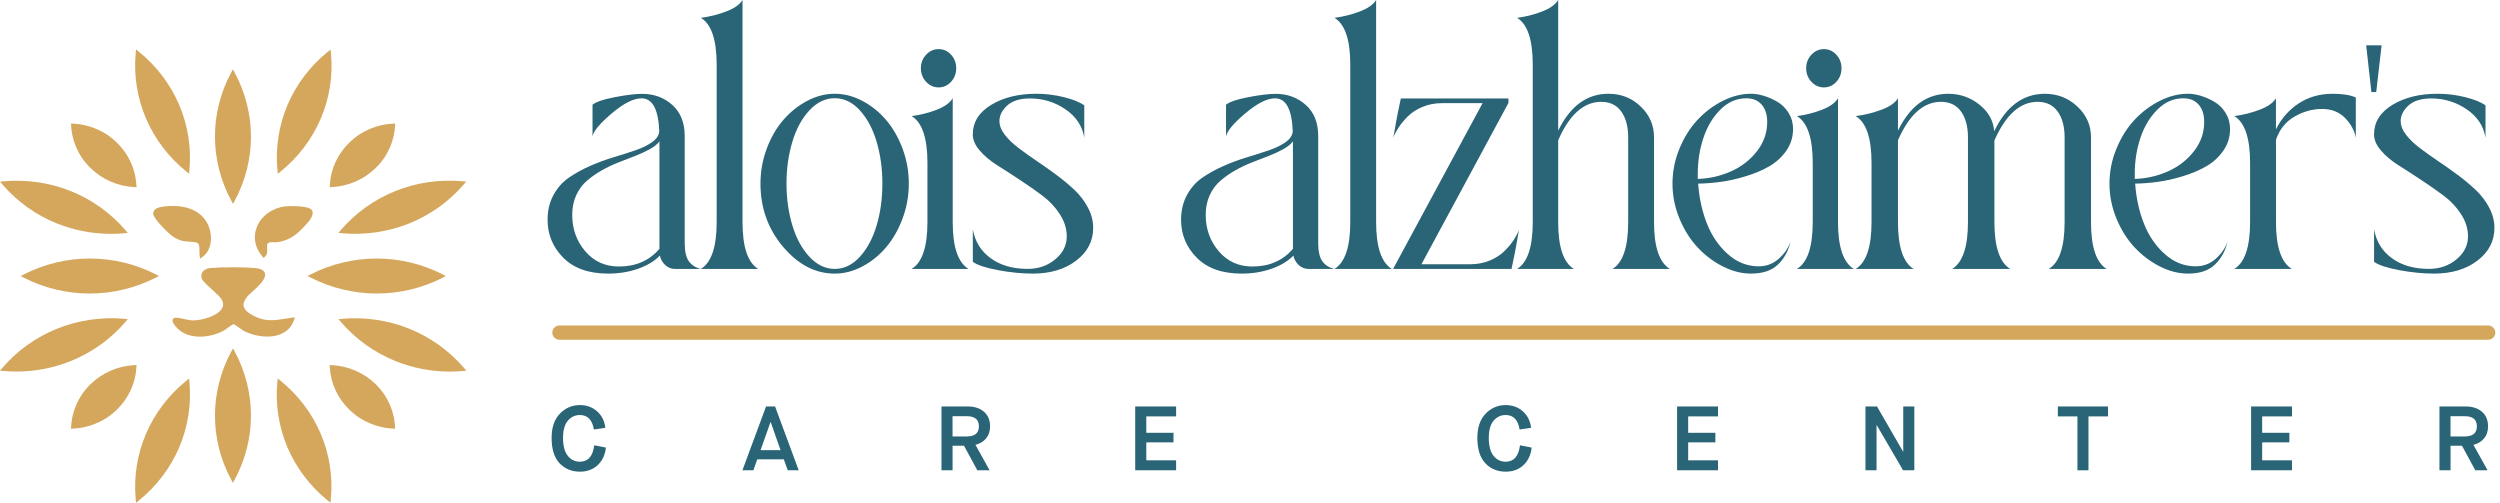 <svg width="179" height="36" viewBox="0 0 179 36" fill="none" xmlns="http://www.w3.org/2000/svg">
<path d="M49.024 17.361C49.024 17.977 49.121 18.424 49.315 18.697C49.509 18.969 49.789 19.156 50.158 19.254H48.322C48.065 19.254 47.837 19.164 47.639 18.986C47.441 18.807 47.31 18.578 47.245 18.301C46.868 18.695 46.347 19.008 45.685 19.242C45.022 19.476 44.309 19.59 43.544 19.59C42.153 19.59 41.084 19.211 40.332 18.455C39.582 17.699 39.207 16.793 39.207 15.736C39.207 15.064 39.35 14.469 39.635 13.951C39.919 13.432 40.292 13.016 40.754 12.703C41.213 12.389 41.721 12.113 42.273 11.871C42.825 11.629 43.384 11.424 43.951 11.254C44.518 11.084 45.034 10.918 45.504 10.758C45.974 10.596 46.364 10.408 46.678 10.188C46.99 9.969 47.165 9.717 47.203 9.43C47.148 7.836 46.725 7.041 45.932 7.041C45.361 7.041 44.653 7.4 43.806 8.115C42.958 8.832 42.499 9.381 42.425 9.766V7.498C42.674 7.293 43.207 7.111 44.027 6.955C44.847 6.799 45.496 6.719 45.974 6.719C46.822 6.719 47.542 6.984 48.135 7.512C48.729 8.041 49.026 8.787 49.026 9.754V17.367L49.024 17.361ZM47.216 17.818V10.123C47.068 10.32 46.838 10.506 46.524 10.68C46.21 10.854 45.869 11.014 45.496 11.158C45.123 11.301 44.724 11.455 44.301 11.621C43.877 11.787 43.472 11.979 43.085 12.199C42.699 12.418 42.343 12.666 42.02 12.945C41.698 13.221 41.443 13.57 41.253 13.986C41.063 14.402 40.971 14.869 40.971 15.389C40.971 16.392 41.281 17.258 41.902 17.988C42.524 18.717 43.327 19.082 44.311 19.082C45.527 19.082 46.493 18.662 47.211 17.82L47.216 17.818Z" fill="#296477"/>
<path d="M50.182 19.254C50.937 18.797 51.314 17.678 51.314 15.898V4.633C51.314 2.852 50.937 1.734 50.182 1.277C50.8 1.197 51.4 1.047 51.984 0.826C52.568 0.607 52.962 0.332 53.164 0V15.898C53.164 17.678 53.538 18.797 54.284 19.254H50.182Z" fill="#296477"/>
<path d="M57.793 7.223C58.438 6.883 59.096 6.713 59.768 6.713C60.44 6.713 61.098 6.883 61.743 7.223C62.388 7.563 62.953 8.018 63.441 8.586C63.928 9.153 64.323 9.84 64.622 10.641C64.921 11.442 65.071 12.276 65.071 13.145C65.071 14.014 64.921 14.848 64.622 15.649C64.323 16.45 63.928 17.137 63.441 17.711C62.953 18.285 62.388 18.739 61.743 19.079C61.098 19.42 60.44 19.59 59.768 19.59C58.387 19.59 57.154 18.953 56.073 17.676C54.992 16.399 54.45 14.889 54.45 13.145C54.45 12.276 54.6 11.442 54.899 10.641C55.199 9.84 55.595 9.155 56.088 8.586C56.581 8.018 57.148 7.563 57.793 7.223ZM57.951 18.381C58.491 18.963 59.096 19.254 59.768 19.254C60.44 19.254 61.041 18.963 61.57 18.381C62.099 17.799 62.499 17.047 62.771 16.125C63.043 15.203 63.178 14.209 63.178 13.143C63.178 12.078 63.041 11.084 62.771 10.162C62.499 9.239 62.099 8.487 61.57 7.905C61.041 7.323 60.44 7.032 59.768 7.032C59.096 7.032 58.491 7.323 57.951 7.905C57.411 8.487 57.005 9.239 56.729 10.162C56.453 11.084 56.313 12.078 56.313 13.143C56.313 14.209 56.453 15.203 56.729 16.125C57.005 17.047 57.411 17.799 57.951 18.381Z" fill="#296477"/>
<path d="M65.273 19.254C66.028 18.797 66.405 17.678 66.405 15.898V11.668C66.405 9.887 66.028 8.769 65.273 8.312C65.891 8.232 66.483 8.082 67.054 7.863C67.626 7.644 68.011 7.369 68.214 7.037V15.9C68.214 17.68 68.591 18.799 69.346 19.256H65.271L65.273 19.254ZM68.098 5.855C67.853 6.123 67.556 6.258 67.206 6.258C66.856 6.258 66.557 6.123 66.308 5.855C66.06 5.586 65.935 5.264 65.935 4.887C65.935 4.51 66.06 4.189 66.308 3.92C66.557 3.652 66.856 3.517 67.206 3.517C67.556 3.517 67.853 3.652 68.098 3.92C68.342 4.189 68.465 4.51 68.465 4.887C68.465 5.264 68.342 5.586 68.098 5.855Z" fill="#296477"/>
<path d="M71.564 8.688C71.564 9.002 71.688 9.319 71.937 9.641C72.185 9.963 72.506 10.274 72.896 10.573C73.288 10.873 73.722 11.184 74.2 11.506C74.679 11.828 75.157 12.166 75.636 12.52C76.114 12.875 76.548 13.237 76.94 13.608C77.332 13.979 77.653 14.401 77.899 14.87C78.148 15.34 78.272 15.821 78.272 16.313C78.272 17.262 77.865 18.045 77.05 18.664C76.234 19.282 75.201 19.59 73.95 19.59C73.168 19.59 72.333 19.508 71.45 19.342C70.567 19.176 69.968 18.977 69.654 18.744V16.42C69.81 17.297 70.238 17.989 70.938 18.494C71.637 19 72.516 19.252 73.576 19.252C74.35 19.252 75.01 19.024 75.558 18.567C76.106 18.11 76.38 17.565 76.38 16.93C76.38 16.375 76.213 15.842 75.882 15.332C75.551 14.821 75.136 14.381 74.639 14.01C74.141 13.639 73.6 13.26 73.016 12.875C72.432 12.489 71.89 12.141 71.393 11.828C70.895 11.514 70.482 11.166 70.149 10.78C69.819 10.395 69.652 10.01 69.652 9.627C69.652 8.75 70.088 8.045 70.963 7.512C71.838 6.979 72.919 6.713 74.209 6.713C74.862 6.713 75.515 6.793 76.169 6.954C76.822 7.116 77.311 7.313 77.634 7.545V9.854C77.495 9.022 77.046 8.346 76.287 7.827C75.528 7.309 74.683 7.049 73.753 7.049C73.026 7.049 72.478 7.219 72.109 7.559C71.741 7.899 71.557 8.276 71.557 8.686L71.564 8.688Z" fill="#296477"/>
<path d="M94.382 17.361C94.382 17.977 94.48 18.424 94.673 18.697C94.867 18.969 95.148 19.156 95.516 19.254H93.681C93.424 19.254 93.196 19.164 92.998 18.986C92.8 18.807 92.669 18.578 92.604 18.301C92.226 18.695 91.706 19.008 91.044 19.242C90.38 19.476 89.668 19.59 88.903 19.59C87.512 19.59 86.443 19.211 85.691 18.455C84.94 17.699 84.565 16.793 84.565 15.736C84.565 15.064 84.709 14.469 84.993 13.951C85.278 13.432 85.651 13.016 86.112 12.703C86.572 12.389 87.08 12.113 87.632 11.871C88.184 11.629 88.743 11.424 89.309 11.254C89.876 11.084 90.393 10.918 90.863 10.758C91.333 10.596 91.723 10.408 92.037 10.188C92.349 9.969 92.524 9.717 92.561 9.43C92.507 7.836 92.083 7.041 91.291 7.041C90.719 7.041 90.011 7.4 89.164 8.115C88.317 8.832 87.857 9.381 87.784 9.766V7.498C88.032 7.293 88.566 7.111 89.385 6.955C90.205 6.799 90.854 6.719 91.333 6.719C92.18 6.719 92.901 6.984 93.493 7.512C94.088 8.041 94.385 8.787 94.385 9.754V17.367L94.382 17.361ZM92.574 17.818V10.123C92.427 10.32 92.197 10.506 91.883 10.68C91.569 10.854 91.227 11.014 90.854 11.158C90.481 11.301 90.083 11.455 89.659 11.621C89.236 11.787 88.831 11.979 88.443 12.199C88.058 12.418 87.701 12.666 87.379 12.945C87.056 13.221 86.801 13.57 86.612 13.986C86.422 14.402 86.329 14.869 86.329 15.389C86.329 16.392 86.639 17.258 87.261 17.988C87.883 18.717 88.686 19.082 89.67 19.082C90.886 19.082 91.851 18.662 92.57 17.82L92.574 17.818Z" fill="#296477"/>
<path d="M95.548 19.254C96.303 18.797 96.68 17.678 96.68 15.898V4.633C96.68 2.852 96.303 1.734 95.548 1.277C96.166 1.197 96.766 1.047 97.35 0.826C97.934 0.607 98.328 0.332 98.53 0V15.898C98.53 17.678 98.903 18.797 99.65 19.254H95.548Z" fill="#296477"/>
<path d="M105.283 18.92C105.78 18.92 106.242 18.83 106.672 18.652C107.099 18.474 107.451 18.244 107.727 17.968C108.004 17.691 108.225 17.424 108.391 17.168C108.558 16.912 108.682 16.674 108.764 16.449C108.562 17.621 108.383 18.558 108.225 19.254H99.746L106.153 7.386H103.238C102.741 7.386 102.279 7.476 101.851 7.654C101.423 7.832 101.071 8.062 100.795 8.338C100.519 8.615 100.298 8.881 100.132 9.138C99.965 9.394 99.841 9.631 99.758 9.857C99.961 8.685 100.14 7.748 100.298 7.051H108.004V7.373L101.775 18.92H105.283Z" fill="#296477"/>
<path d="M115.459 19.254C116.205 18.797 116.578 17.678 116.578 15.898V9.828C116.578 9.057 116.412 8.443 116.081 7.982C115.75 7.521 115.272 7.291 114.646 7.291C113.394 7.291 112.367 8.209 111.566 10.043V15.898C111.566 17.678 111.939 18.797 112.686 19.254H108.626C109.372 18.797 109.745 17.678 109.745 15.898V4.633C109.745 2.852 109.372 1.734 108.626 1.277C109.244 1.197 109.836 1.047 110.407 0.826C110.978 0.607 111.364 0.332 111.566 0V9.359C112.422 7.594 113.623 6.713 115.17 6.713C116.073 6.713 116.842 7.018 117.476 7.627C118.111 8.236 118.429 8.969 118.429 9.83V15.9C118.429 17.68 118.806 18.799 119.561 19.256H115.459V19.254Z" fill="#296477"/>
<path d="M125.925 19.067C126.469 19.067 126.943 18.891 127.348 18.537C127.752 18.182 128.039 17.768 128.204 17.295C128.056 17.948 127.759 18.494 127.312 18.932C126.865 19.37 126.218 19.59 125.371 19.59C124.699 19.59 124.024 19.418 123.348 19.073C122.671 18.729 122.068 18.272 121.539 17.704C121.01 17.137 120.58 16.448 120.247 15.643C119.916 14.838 119.75 14.006 119.75 13.145C119.75 12.284 119.916 11.453 120.247 10.647C120.578 9.842 121.008 9.155 121.539 8.586C122.068 8.018 122.671 7.563 123.348 7.223C124.024 6.883 124.699 6.713 125.371 6.713C125.655 6.713 125.963 6.762 126.29 6.86C126.616 6.959 126.941 7.102 127.264 7.291C127.586 7.479 127.852 7.743 128.064 8.084C128.275 8.424 128.383 8.809 128.383 9.239C128.383 9.813 128.22 10.329 127.9 10.791C127.578 11.252 127.173 11.623 126.684 11.905C126.195 12.188 125.636 12.424 125.006 12.616C124.376 12.809 123.78 12.944 123.217 13.02C122.654 13.096 122.112 13.139 121.588 13.147C121.661 14.176 121.87 15.131 122.216 16.008C122.561 16.885 123.061 17.614 123.714 18.196C124.368 18.778 125.105 19.069 125.923 19.069L125.925 19.067ZM121.56 12.448V12.811C122.389 12.784 123.179 12.606 123.929 12.274C124.68 11.942 125.301 11.463 125.795 10.832C126.288 10.2 126.532 9.5 126.532 8.731C126.532 8.213 126.401 7.801 126.138 7.495C125.875 7.192 125.51 7.038 125.04 7.038C124.34 7.038 123.721 7.307 123.183 7.844C122.644 8.381 122.239 9.055 121.967 9.864C121.695 10.674 121.56 11.537 121.56 12.448Z" fill="#296477"/>
<path d="M128.66 19.254C129.415 18.797 129.792 17.678 129.792 15.898V11.668C129.792 9.887 129.415 8.769 128.66 8.312C129.278 8.232 129.87 8.082 130.441 7.863C131.013 7.644 131.398 7.369 131.601 7.037V15.9C131.601 17.68 131.978 18.799 132.732 19.256H128.658L128.66 19.254ZM131.485 5.855C131.24 6.123 130.943 6.258 130.593 6.258C130.243 6.258 129.944 6.123 129.695 5.855C129.447 5.586 129.322 5.264 129.322 4.887C129.322 4.51 129.447 4.189 129.695 3.92C129.944 3.652 130.243 3.517 130.593 3.517C130.943 3.517 131.24 3.652 131.485 3.92C131.729 4.189 131.851 4.51 131.851 4.887C131.851 5.264 131.729 5.586 131.485 5.855Z" fill="#296477"/>
<path d="M146.694 19.254C147.449 18.797 147.826 17.678 147.826 15.898V9.828C147.826 9.058 147.659 8.443 147.328 7.982C146.997 7.521 146.519 7.291 145.893 7.291C144.641 7.291 143.611 8.213 142.799 10.057V15.898C142.799 17.678 143.176 18.797 143.931 19.254H139.775C140.529 18.797 140.906 17.678 140.906 15.898V9.828C140.906 9.058 140.74 8.443 140.409 7.982C140.078 7.521 139.6 7.291 138.974 7.291C137.722 7.291 136.695 8.209 135.894 10.043V15.898C135.894 17.678 136.267 18.797 137.014 19.254H132.87C133.624 18.797 134.002 17.678 134.002 15.898V11.668C134.002 9.887 133.624 8.769 132.87 8.312C133.496 8.232 134.105 8.082 134.699 7.863C135.294 7.644 135.692 7.369 135.894 7.037V9.361C136.75 7.596 137.951 6.715 139.498 6.715C140.335 6.715 141.079 6.976 141.728 7.494C142.378 8.012 142.73 8.65 142.784 9.4C143.64 7.609 144.852 6.715 146.416 6.715C147.318 6.715 148.093 7.021 148.743 7.629C149.392 8.238 149.716 8.971 149.716 9.832V15.902C149.716 17.683 150.089 18.801 150.835 19.258H146.692L146.694 19.254Z" fill="#296477"/>
<path d="M157.214 19.067C157.758 19.067 158.232 18.891 158.637 18.537C159.042 18.182 159.328 17.768 159.493 17.295C159.345 17.948 159.048 18.494 158.601 18.932C158.154 19.37 157.507 19.59 156.66 19.59C155.988 19.59 155.313 19.418 154.637 19.073C153.96 18.729 153.357 18.272 152.828 17.704C152.299 17.137 151.869 16.448 151.536 15.643C151.205 14.838 151.039 14.006 151.039 13.145C151.039 12.284 151.205 11.453 151.536 10.647C151.867 9.842 152.297 9.155 152.828 8.586C153.357 8.018 153.96 7.563 154.637 7.223C155.313 6.883 155.988 6.713 156.66 6.713C156.944 6.713 157.252 6.762 157.579 6.86C157.906 6.959 158.23 7.102 158.553 7.291C158.875 7.479 159.141 7.743 159.353 8.084C159.564 8.424 159.672 8.809 159.672 9.239C159.672 9.813 159.509 10.329 159.189 10.791C158.867 11.252 158.462 11.623 157.973 11.905C157.484 12.188 156.925 12.424 156.295 12.616C155.665 12.809 155.069 12.944 154.506 13.02C153.943 13.096 153.401 13.139 152.877 13.147C152.95 14.176 153.159 15.131 153.505 16.008C153.85 16.885 154.35 17.614 155.003 18.196C155.657 18.778 156.394 19.069 157.212 19.069L157.214 19.067ZM152.849 12.448V12.811C153.678 12.784 154.468 12.606 155.218 12.274C155.969 11.942 156.59 11.463 157.084 10.832C157.577 10.2 157.821 9.5 157.821 8.731C157.821 8.213 157.691 7.801 157.427 7.495C157.164 7.192 156.799 7.038 156.329 7.038C155.629 7.038 155.01 7.307 154.472 7.844C153.933 8.381 153.528 9.055 153.256 9.864C152.984 10.674 152.849 11.537 152.849 12.448Z" fill="#296477"/>
<path d="M167.019 6.713C167.727 6.713 168.28 6.803 168.676 6.981V9.854C168.575 9.336 168.315 8.862 167.896 8.438C167.477 8.014 166.931 7.801 166.26 7.801C165.59 7.801 164.922 7.981 164.292 8.344C163.662 8.707 163.217 9.26 162.96 10.002V15.897C162.96 17.678 163.337 18.797 164.092 19.254H159.975C160.73 18.797 161.107 17.678 161.107 15.897V11.668C161.107 9.887 160.73 8.768 159.975 8.311C160.593 8.231 161.194 8.082 161.778 7.862C162.361 7.643 162.755 7.368 162.958 7.036V9.266C163.335 8.495 163.875 7.879 164.574 7.413C165.274 6.948 166.09 6.715 167.019 6.715V6.713Z" fill="#296477"/>
<path d="M169.419 3.246H170.523L170.137 6.591H169.792L169.419 3.246Z" fill="#296477"/>
<path d="M171.893 8.688C171.893 9.002 172.017 9.319 172.266 9.641C172.514 9.963 172.835 10.274 173.225 10.573C173.617 10.873 174.051 11.184 174.529 11.506C175.008 11.828 175.486 12.166 175.965 12.52C176.443 12.875 176.877 13.237 177.269 13.608C177.661 13.979 177.982 14.401 178.228 14.87C178.477 15.34 178.601 15.821 178.601 16.313C178.601 17.262 178.195 18.045 177.379 18.664C176.563 19.282 175.531 19.59 174.279 19.59C173.497 19.59 172.662 19.508 171.779 19.342C170.896 19.176 170.297 18.977 169.983 18.744V16.42C170.139 17.297 170.567 17.989 171.267 18.494C171.967 19 172.845 19.252 173.906 19.252C174.679 19.252 175.339 19.024 175.887 18.567C176.435 18.11 176.709 17.565 176.709 16.93C176.709 16.375 176.542 15.842 176.211 15.332C175.88 14.821 175.465 14.381 174.968 14.01C174.47 13.639 173.929 13.26 173.345 12.875C172.761 12.489 172.219 12.141 171.722 11.828C171.225 11.514 170.812 11.166 170.479 10.78C170.148 10.395 169.981 10.01 169.981 9.627C169.981 8.75 170.417 8.045 171.292 7.512C172.167 6.979 173.248 6.713 174.538 6.713C175.191 6.713 175.845 6.793 176.498 6.954C177.151 7.116 177.64 7.313 177.963 7.545V9.854C177.824 9.022 177.375 8.346 176.616 7.827C175.857 7.309 175.012 7.049 174.083 7.049C173.355 7.049 172.807 7.219 172.439 7.559C172.07 7.899 171.886 8.276 171.886 8.686L171.893 8.688Z" fill="#296477"/>
<path d="M42.55 31.883L43.382 32.047C43.329 32.562 43.135 32.976 42.804 33.293C42.474 33.611 42.046 33.771 41.523 33.771C40.929 33.771 40.442 33.568 40.062 33.164C39.683 32.76 39.495 32.154 39.495 31.349C39.495 30.601 39.694 30.023 40.09 29.615C40.486 29.207 40.962 29.004 41.517 29.004C42.004 29.004 42.417 29.154 42.752 29.451C43.087 29.748 43.285 30.142 43.342 30.629L42.522 30.752C42.406 30.06 42.073 29.715 41.521 29.715C41.175 29.715 40.889 29.851 40.659 30.121C40.429 30.392 40.313 30.803 40.313 31.361C40.313 31.918 40.427 32.357 40.653 32.638C40.878 32.918 41.169 33.058 41.521 33.058C42.107 33.058 42.45 32.666 42.547 31.883H42.55Z" fill="#296477"/>
<path d="M56.403 33.673L56.121 32.89H54.219L53.943 33.673H53.157L54.85 29.103H55.495L57.187 33.673H56.401H56.403ZM55.168 30.22L54.456 32.23H55.887L55.183 30.22H55.17H55.168Z" fill="#296477"/>
<path d="M67.41 33.673V29.103H69.284C69.766 29.103 70.156 29.228 70.449 29.478C70.742 29.728 70.889 30.078 70.889 30.525C70.889 30.873 70.795 31.16 70.607 31.388C70.419 31.613 70.164 31.769 69.842 31.851L70.856 33.673H69.977L69.024 31.916H68.204V33.673H67.412H67.41ZM68.202 31.25H69.222C69.8 31.25 70.089 31.009 70.089 30.525C70.089 30.041 69.8 29.8 69.222 29.8H68.202V31.248V31.25Z" fill="#296477"/>
<path d="M81.282 33.673V29.103H84.21V29.814H82.075V30.988H84.022V31.673H82.075V32.959H84.21V33.671H81.282V33.673Z" fill="#296477"/>
<path d="M108.833 31.883L109.666 32.047C109.613 32.562 109.419 32.976 109.089 33.293C108.758 33.611 108.33 33.771 107.807 33.771C107.213 33.771 106.726 33.568 106.346 33.164C105.967 32.76 105.779 32.154 105.779 31.349C105.779 30.601 105.978 30.023 106.374 29.615C106.77 29.207 107.246 29.004 107.801 29.004C108.288 29.004 108.701 29.154 109.036 29.451C109.371 29.748 109.569 30.142 109.626 30.629L108.806 30.752C108.69 30.06 108.357 29.715 107.805 29.715C107.459 29.715 107.173 29.851 106.943 30.121C106.713 30.392 106.597 30.803 106.597 31.361C106.597 31.918 106.711 32.357 106.937 32.638C107.162 32.918 107.453 33.058 107.805 33.058C108.391 33.058 108.734 32.666 108.831 31.883H108.833Z" fill="#296477"/>
<path d="M120.081 33.673V29.103H123.008V29.814H120.873V30.988H122.821V31.673H120.873V32.959H123.008V33.671H120.081V33.673Z" fill="#296477"/>
<path d="M133.567 33.673V29.103H134.393L136.26 32.334H136.273V29.103H137.066V33.673H136.26L134.374 30.441H134.361V33.673H133.569H133.567Z" fill="#296477"/>
<path d="M148.745 33.673V29.814H147.341V29.103H150.932V29.814H149.535V33.673H148.743H148.745Z" fill="#296477"/>
<path d="M161.179 33.673V29.103H164.106V29.814H161.971V30.988H163.919V31.673H161.971V32.959H164.106V33.671H161.179V33.673Z" fill="#296477"/>
<path d="M174.665 33.673V29.103H176.538C177.021 29.103 177.411 29.228 177.704 29.478C177.997 29.728 178.144 30.078 178.144 30.525C178.144 30.873 178.05 31.16 177.862 31.388C177.674 31.613 177.419 31.769 177.097 31.851L178.111 33.673H177.232L176.279 31.916H175.459V33.673H174.667H174.665ZM175.457 31.25H176.477C177.055 31.25 177.344 31.009 177.344 30.525C177.344 30.041 177.055 29.8 176.477 29.8H175.457V31.248V31.25Z" fill="#296477"/>
<path d="M178.138 24.326H40.071C39.78 24.326 39.544 24.097 39.544 23.814C39.544 23.531 39.78 23.302 40.071 23.302H178.138C178.429 23.302 178.665 23.531 178.665 23.814C178.665 24.097 178.429 24.326 178.138 24.326Z" fill="#D5A75C"/>
<path d="M16.683 14.596L16.81 14.363C17.569 12.955 17.971 11.371 17.969 9.781C17.969 8.19 17.564 6.606 16.803 5.199L16.677 4.965L16.551 5.199C15.79 6.606 15.389 8.19 15.391 9.781C15.391 11.371 15.796 12.955 16.557 14.363L16.683 14.596Z" fill="#D5A75C"/>
<path d="M19.892 12.443L20.1 12.275C21.356 11.259 22.351 9.945 22.975 8.474C23.599 7.005 23.85 5.39 23.696 3.806L23.671 3.546L23.462 3.714C22.206 4.73 21.211 6.046 20.587 7.515C19.963 8.984 19.712 10.599 19.864 12.181L19.89 12.443H19.892Z" fill="#D5A75C"/>
<path d="M13.329 12.271L13.537 12.439L13.562 12.176C13.71 10.592 13.457 8.98 12.831 7.51C12.203 6.041 11.208 4.725 9.95 3.709L9.741 3.541L9.716 3.803C9.568 5.387 9.821 7 10.447 8.469C11.075 9.939 12.07 11.254 13.329 12.273V12.271Z" fill="#D5A75C"/>
<path d="M16.683 24.943L16.557 25.176C15.796 26.584 15.391 28.17 15.391 29.758C15.391 31.348 15.792 32.932 16.551 34.34L16.677 34.574L16.803 34.34C17.564 32.932 17.969 31.348 17.969 29.758C17.969 28.168 17.569 26.584 16.81 25.176L16.683 24.943Z" fill="#D5A75C"/>
<path d="M20.091 27.265L19.883 27.096L19.857 27.359C19.706 28.943 19.954 30.555 20.58 32.027C21.204 33.496 22.199 34.81 23.455 35.828L23.664 35.996L23.689 35.734C23.841 34.15 23.592 32.535 22.968 31.066C22.344 29.596 21.349 28.283 20.093 27.265H20.091Z" fill="#D5A75C"/>
<path d="M13.538 27.101L13.329 27.269C12.073 28.287 11.076 29.601 10.448 31.072C9.822 32.541 9.567 34.154 9.717 35.738L9.742 36L9.951 35.832C11.209 34.814 12.204 33.5 12.832 32.031C13.458 30.562 13.711 28.947 13.563 27.365L13.538 27.103V27.101Z" fill="#D5A75C"/>
<path d="M6.43 18.51C4.794 18.51 3.165 18.904 1.715 19.643L1.477 19.767L1.717 19.89C3.163 20.627 4.79 21.017 6.421 21.017H6.427C8.063 21.017 9.692 20.623 11.142 19.883L11.38 19.76L11.142 19.637C9.696 18.9 8.069 18.51 6.438 18.51H6.432H6.43Z" fill="#D5A75C"/>
<path d="M4.082 16.001C5.307 16.492 6.629 16.744 7.952 16.744C8.264 16.744 8.574 16.73 8.884 16.703L9.151 16.679L8.979 16.478C7.933 15.257 6.582 14.29 5.071 13.683C3.56 13.076 1.899 12.835 0.27 12.982L0 13.007L0.173 13.208C1.218 14.429 2.571 15.396 4.082 16.003V16.001Z" fill="#D5A75C"/>
<path d="M8.979 23.052L9.151 22.849L8.882 22.824C7.254 22.681 5.594 22.927 4.083 23.535C2.571 24.146 1.218 25.113 0.173 26.337L0 26.54L0.27 26.564C0.571 26.591 0.875 26.603 1.178 26.603C2.508 26.603 3.838 26.347 5.069 25.851C6.58 25.242 7.933 24.273 8.981 23.05L8.979 23.052Z" fill="#D5A75C"/>
<path d="M26.967 18.51C25.333 18.51 23.706 18.9 22.262 19.637L22.022 19.76L22.26 19.883C23.708 20.623 25.34 21.017 26.975 21.017H26.981C28.615 21.017 30.242 20.627 31.686 19.89L31.924 19.767L31.686 19.643C30.238 18.904 28.608 18.51 26.971 18.51H26.964H26.967Z" fill="#D5A75C"/>
<path d="M24.403 16.475L24.23 16.676L24.497 16.7C24.807 16.729 25.119 16.741 25.429 16.741C26.753 16.741 28.074 16.489 29.299 15.998C30.81 15.391 32.161 14.424 33.208 13.203L33.381 13.002L33.111 12.977C31.48 12.829 29.821 13.071 28.31 13.678C26.799 14.284 25.448 15.252 24.403 16.473V16.475Z" fill="#D5A75C"/>
<path d="M33.215 26.338C32.17 25.115 30.817 24.148 29.306 23.537C27.795 22.928 26.134 22.683 24.507 22.826L24.237 22.851L24.41 23.053C25.457 24.277 26.81 25.244 28.322 25.855C29.552 26.351 30.882 26.607 32.212 26.607C32.516 26.607 32.817 26.595 33.121 26.568L33.39 26.543L33.218 26.34L33.215 26.338Z" fill="#D5A75C"/>
<path d="M21.046 22.931L21.119 22.718L20.89 22.75C20.75 22.769 20.618 22.791 20.485 22.812C19.652 22.941 18.995 23.044 18.194 22.63C17.736 22.392 17.498 22.171 17.448 21.929C17.404 21.726 17.492 21.496 17.713 21.226C17.772 21.154 17.899 21.04 18.046 20.906C18.516 20.478 19.102 19.947 18.961 19.546C18.889 19.343 18.66 19.226 18.261 19.189C17.475 19.119 15.871 19.119 15.083 19.189C14.938 19.201 14.67 19.253 14.516 19.451C14.425 19.566 14.394 19.712 14.423 19.871C14.461 20.074 14.742 20.334 15.193 20.742C15.473 20.994 15.762 21.257 15.857 21.415C16.006 21.669 16.015 21.898 15.88 22.111C15.542 22.65 14.373 22.964 13.755 22.939C13.586 22.931 13.397 22.888 13.213 22.847C13.007 22.8 12.794 22.75 12.598 22.748H12.594C12.455 22.748 12.396 22.82 12.375 22.863C12.301 23.011 12.438 23.199 12.581 23.378C12.996 23.892 13.643 24.105 14.318 24.105C14.881 24.105 15.464 23.956 15.947 23.71C16.086 23.64 16.206 23.548 16.324 23.46C16.457 23.359 16.586 23.263 16.718 23.212C16.807 23.238 17.026 23.396 17.161 23.49C17.296 23.587 17.422 23.677 17.515 23.722C18.198 24.062 19.254 24.259 20.072 23.935C20.546 23.747 20.883 23.4 21.046 22.931Z" fill="#D5A75C"/>
<path d="M18.881 18.47L18.99 18.361C19.157 18.199 19.142 17.976 19.127 17.779C19.117 17.632 19.108 17.492 19.178 17.423C19.266 17.337 19.393 17.337 19.587 17.345C19.682 17.349 19.779 17.355 19.873 17.341C20.74 17.21 21.279 16.779 21.823 16.173L21.89 16.099C22.131 15.837 22.495 15.439 22.356 15.081C22.135 14.656 20.447 14.773 20.43 14.775C19.5 14.884 18.723 15.443 18.398 16.232C18.103 16.949 18.242 17.724 18.777 18.353L18.876 18.47H18.881Z" fill="#D5A75C"/>
<path d="M12.072 14.754C11.659 14.779 11.212 14.834 11.04 15.064C10.974 15.152 10.953 15.256 10.98 15.365C11.071 15.734 12.102 16.771 12.435 16.974C12.909 17.262 13.187 17.281 13.541 17.303C13.672 17.312 13.815 17.322 13.99 17.346C14.258 17.385 14.283 17.564 14.281 17.963C14.281 18.078 14.281 18.189 14.294 18.287L14.325 18.523L14.519 18.379C15.175 17.896 15.225 16.896 14.941 16.197C14.526 15.182 13.508 14.674 12.074 14.756L12.072 14.754Z" fill="#D5A75C"/>
<path d="M5.863 11.3C6.045 11.562 6.255 11.812 6.489 12.039C7.328 12.855 8.439 13.336 9.615 13.396L9.773 13.404L9.765 13.25C9.704 12.107 9.208 11.027 8.369 10.211C8.138 9.986 7.883 9.781 7.609 9.603C6.896 9.154 6.078 8.894 5.242 8.851L5.084 8.843L5.092 8.996C5.136 9.81 5.404 10.605 5.866 11.3H5.863Z" fill="#D5A75C"/>
<path d="M23.604 13.404L23.762 13.396C24.938 13.336 26.049 12.855 26.888 12.039C27.122 11.812 27.33 11.564 27.514 11.297C27.975 10.605 28.243 9.81 28.287 8.996L28.296 8.843L28.138 8.851C27.301 8.894 26.483 9.154 25.769 9.603C25.497 9.781 25.24 9.986 25.01 10.211C24.171 11.027 23.676 12.107 23.615 13.25L23.606 13.404H23.604Z" fill="#D5A75C"/>
<path d="M9.775 26.136L9.617 26.144C8.441 26.203 7.33 26.685 6.491 27.5C6.258 27.728 6.047 27.976 5.865 28.242C5.404 28.935 5.136 29.73 5.092 30.544L5.084 30.697L5.242 30.689C6.078 30.646 6.896 30.386 7.611 29.937C7.883 29.759 8.14 29.554 8.371 29.328C9.21 28.513 9.706 27.433 9.767 26.289L9.775 26.136Z" fill="#D5A75C"/>
<path d="M27.514 28.24C27.332 27.976 27.122 27.728 26.888 27.5C26.049 26.685 24.938 26.203 23.762 26.144L23.604 26.136L23.613 26.289C23.674 27.433 24.169 28.513 25.008 29.328C25.24 29.554 25.495 29.759 25.769 29.937C26.481 30.386 27.299 30.646 28.136 30.689L28.294 30.697L28.285 30.544C28.241 29.73 27.973 28.935 27.512 28.24H27.514Z" fill="#D5A75C"/>
</svg>
